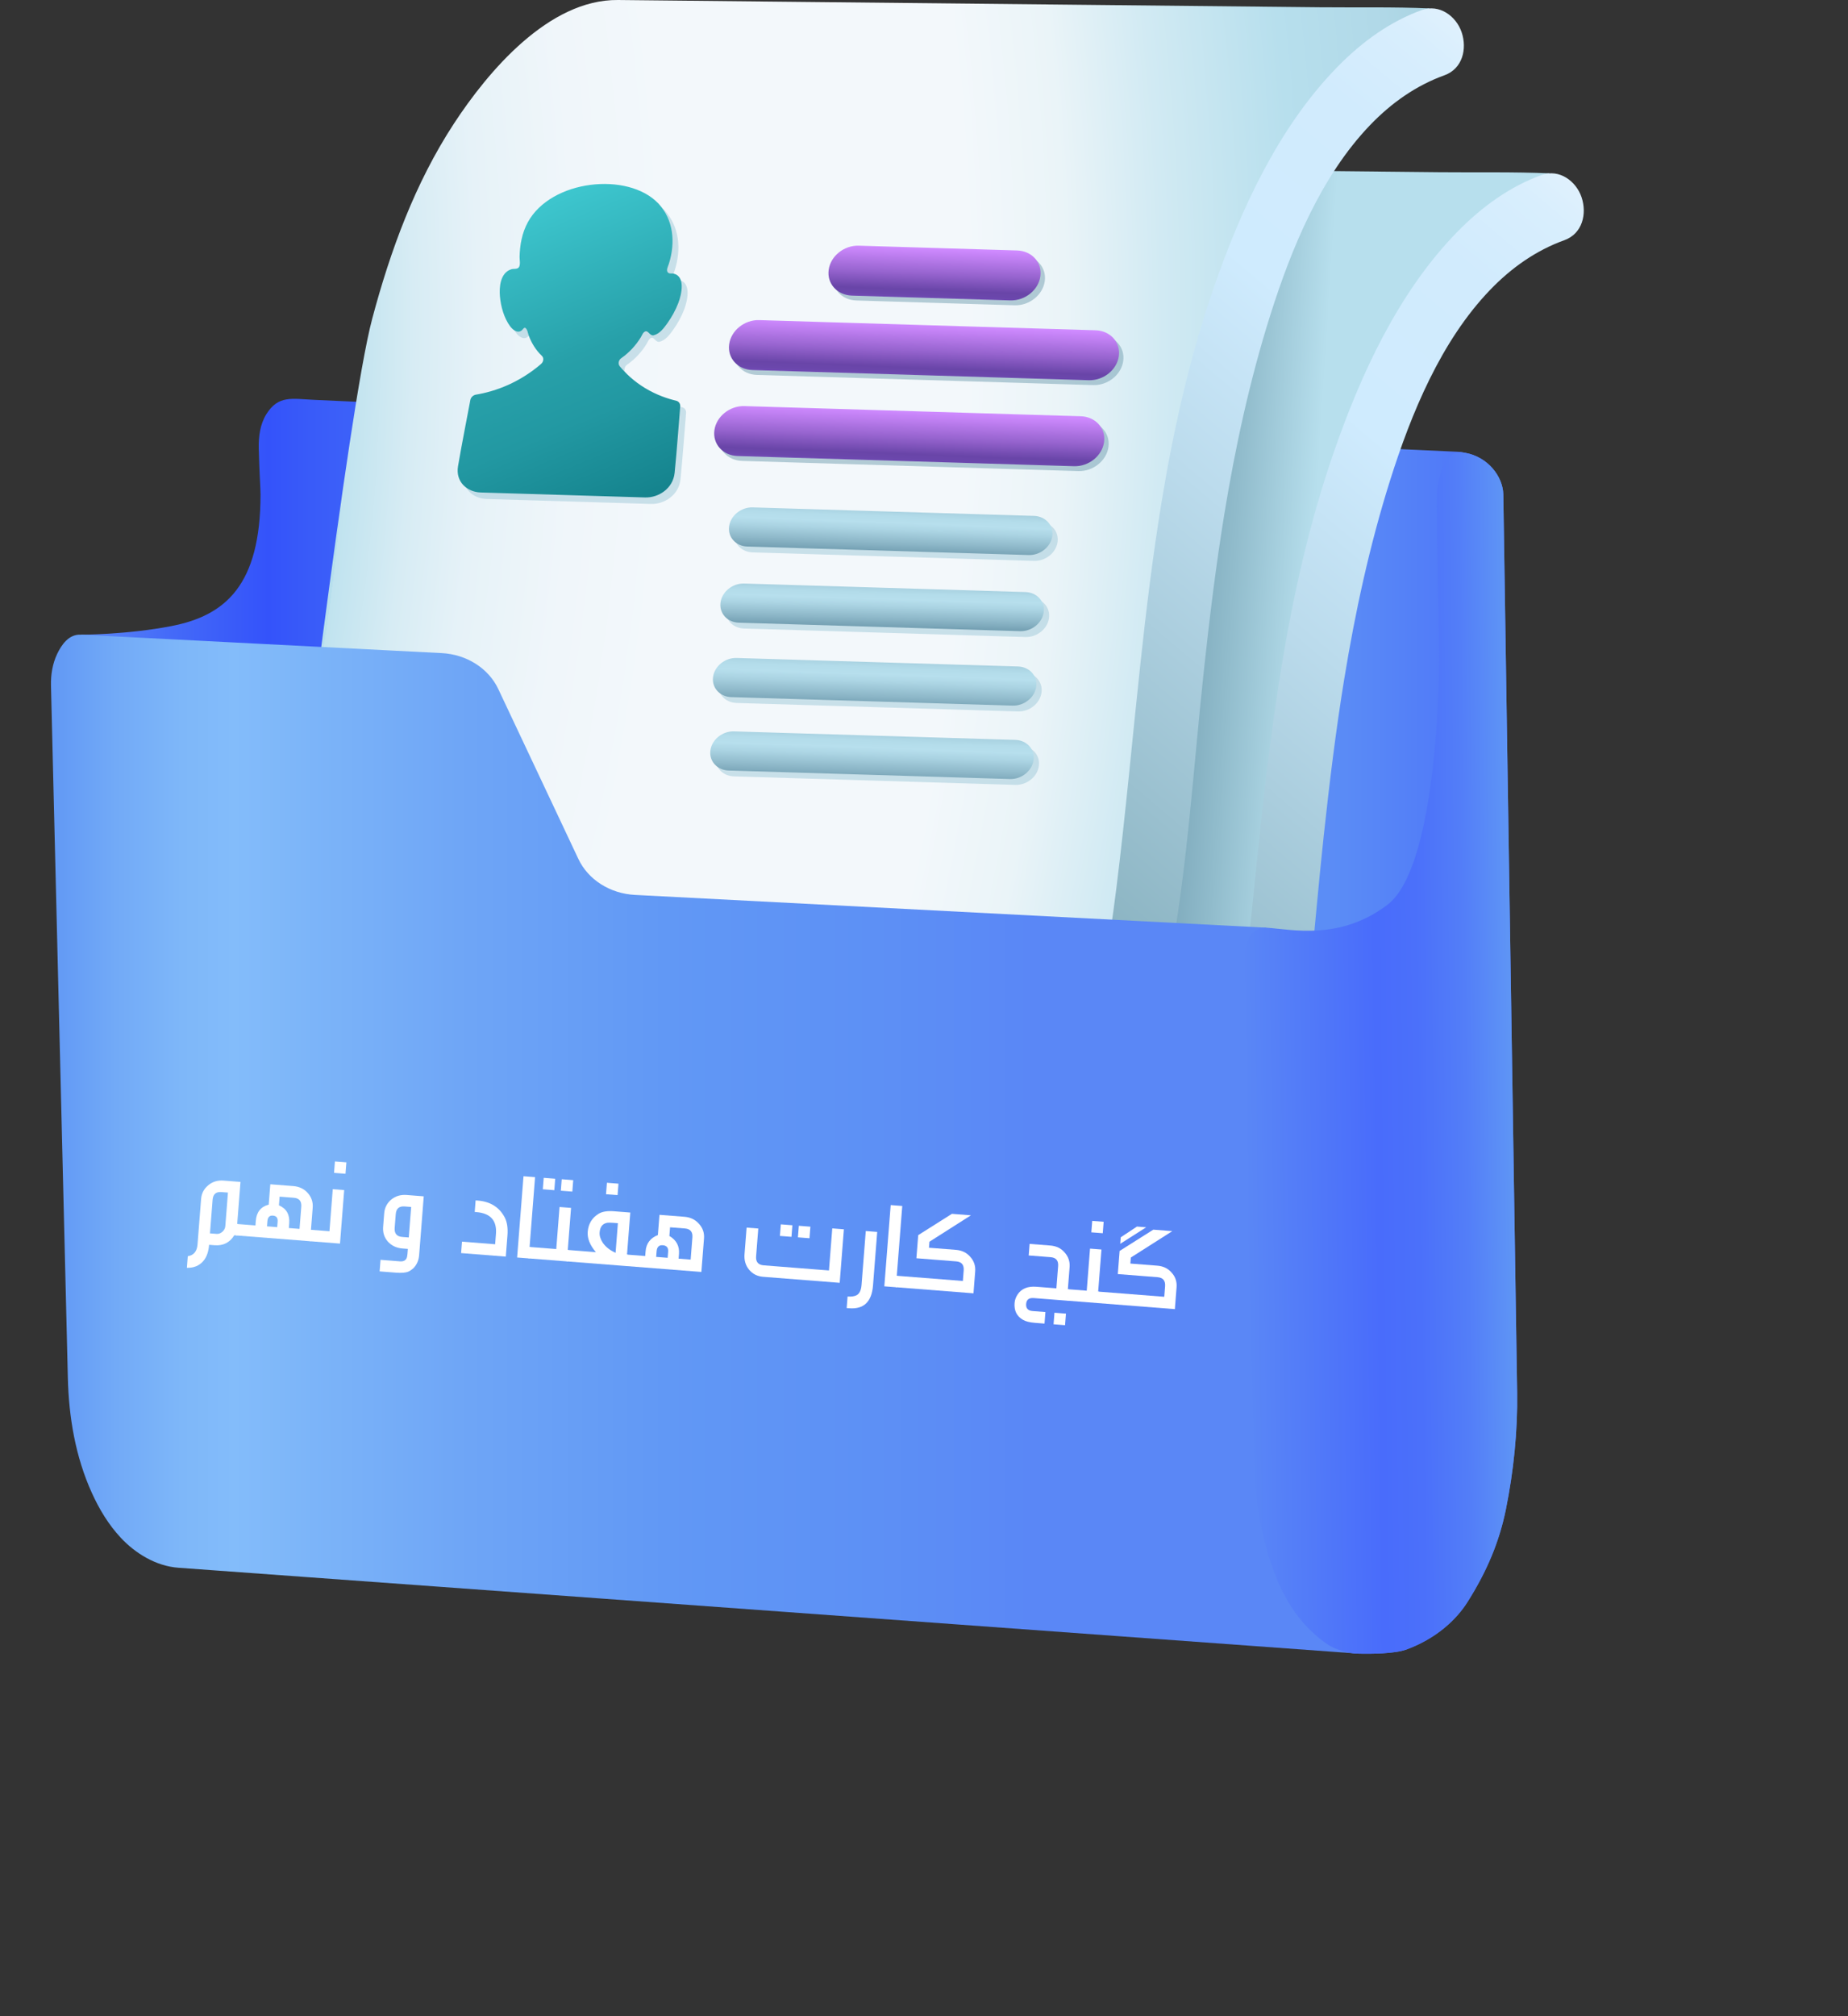 <?xml version="1.0" encoding="UTF-8"?>
<svg xmlns="http://www.w3.org/2000/svg" xmlns:xlink="http://www.w3.org/1999/xlink" viewBox="0 0 1799.82 1962.51">
  <rect x="0" y="0" width="1799.82" height="1962.51" fill="#333333" stroke="none"/>
  <defs>
    <style>
      .cls-1 {
        fill: url(#linear-gradient-17);
      }

      .cls-1, .cls-2, .cls-3, .cls-4, .cls-5, .cls-6, .cls-7, .cls-8, .cls-9, .cls-10, .cls-11, .cls-12, .cls-13, .cls-14, .cls-15, .cls-16, .cls-17, .cls-18, .cls-19, .cls-20, .cls-21, .cls-22, .cls-23, .cls-24, .cls-25, .cls-26, .cls-27, .cls-28, .cls-29, .cls-30, .cls-31, .cls-32, .cls-33, .cls-34, .cls-35, .cls-36, .cls-37 {
        stroke-width: 0px;
      }

      .cls-2 {
        fill: url(#linear-gradient-19);
      }

      .cls-3 {
        fill: url(#linear-gradient);
      }

      .cls-38 {
        mask: url(#mask-10);
      }

      .cls-4 {
        fill: url(#linear-gradient-12);
      }

      .cls-4, .cls-5, .cls-6, .cls-9, .cls-10, .cls-12, .cls-14, .cls-28, .cls-31, .cls-36 {
        mix-blend-mode: multiply;
      }

      .cls-5 {
        fill: url(#radial-gradient-6);
      }

      .cls-6 {
        fill: url(#radial-gradient-2);
      }

      .cls-7 {
        fill: url(#linear-gradient-21);
      }

      .cls-39 {
        mask: url(#mask-17);
      }

      .cls-8 {
        fill: url(#linear-gradient-6);
      }

      .cls-9 {
        fill: url(#linear-gradient-15);
      }

      .cls-40 {
        mask: url(#mask-2);
      }

      .cls-41 {
        isolation: isolate;
      }

      .cls-42 {
        mask: url(#mask-13);
      }

      .cls-10 {
        fill: url(#radial-gradient);
      }

      .cls-11 {
        fill: url(#linear-gradient-11);
      }

      .cls-43 {
        mask: url(#mask-3);
      }

      .cls-12 {
        fill: url(#linear-gradient-5);
      }

      .cls-13 {
        fill: none;
      }

      .cls-44 {
        mask: url(#mask-9);
      }

      .cls-45 {
        mask: url(#mask-12);
      }

      .cls-46 {
        mask: url(#mask-5);
      }

      .cls-14 {
        fill: url(#radial-gradient-8);
      }

      .cls-15 {
        fill: url(#linear-gradient-13);
      }

      .cls-16 {
        fill: url(#linear-gradient-23);
      }

      .cls-17 {
        fill: url(#linear-gradient-16);
      }

      .cls-18 {
        fill: url(#linear-gradient-22);
      }

      .cls-19 {
        fill: #fff;
      }

      .cls-20 {
        fill: url(#linear-gradient-20);
      }

      .cls-21 {
        fill: url(#linear-gradient-14);
      }

      .cls-22 {
        fill: #729eb1;
      }

      .cls-22, .cls-32 {
        opacity: .5;
      }

      .cls-47 {
        mask: url(#mask-8);
      }

      .cls-23 {
        fill: url(#linear-gradient-7);
      }

      .cls-48 {
        mask: url(#mask-4);
      }

      .cls-24 {
        fill: url(#radial-gradient-7);
      }

      .cls-25 {
        fill: url(#linear-gradient-3);
      }

      .cls-49 {
        clip-path: url(#clippath);
      }

      .cls-26 {
        fill: url(#radial-gradient-5);
      }

      .cls-50 {
        mask: url(#mask-15);
      }

      .cls-27 {
        fill: url(#linear-gradient-9);
      }

      .cls-51 {
        mask: url(#mask-6);
      }

      .cls-52 {
        mask: url(#mask-16);
      }

      .cls-28 {
        fill: url(#radial-gradient-4);
      }

      .cls-29 {
        fill: url(#linear-gradient-24);
      }

      .cls-30 {
        fill: url(#linear-gradient-18);
      }

      .cls-53 {
        mask: url(#mask-1);
      }

      .cls-54 {
        mask: url(#mask);
      }

      .cls-31 {
        fill: url(#linear-gradient-2);
      }

      .cls-32 {
        fill: #9ec9d8;
      }

      .cls-55 {
        mask: url(#mask-7);
      }

      .cls-33 {
        fill: url(#linear-gradient-10);
      }

      .cls-34 {
        fill: url(#radial-gradient-9);
      }

      .cls-35 {
        fill: url(#radial-gradient-3);
      }

      .cls-36 {
        fill: url(#linear-gradient-8);
      }

      .cls-37 {
        fill: url(#linear-gradient-4);
      }

      .cls-56 {
        mask: url(#mask-14);
      }

      .cls-57 {
        mask: url(#mask-11);
      }
    </style>
    <filter id="luminosity-noclip" x="0" y="-9006.49" width="1799.82" height="32766" color-interpolation-filters="sRGB" filterUnits="userSpaceOnUse">
      <feFlood flood-color="#fff" result="bg"/>
      <feBlend in="SourceGraphic" in2="bg"/>
    </filter>
    <mask id="mask-1" x="0" y="-9006.49" width="1799.82" height="32766" maskUnits="userSpaceOnUse"/>
    <radialGradient id="radial-gradient" cx="-2773.98" cy="-953.27" fx="-2773.98" fy="-953.27" r="214.54" gradientTransform="translate(4455.31 12804.26) rotate(90) scale(4.2 -3.73)" gradientUnits="userSpaceOnUse">
      <stop offset=".36" stop-color="gray"/>
      <stop offset=".47" stop-color="#646464"/>
      <stop offset=".72" stop-color="#2e2e2e"/>
      <stop offset=".9" stop-color="#0c0c0c"/>
      <stop offset="1" stop-color="#000"/>
    </radialGradient>
    <mask id="mask" x="0" y="360.82" width="1799.82" height="1601.69" maskUnits="userSpaceOnUse">
      <g class="cls-53">
        <ellipse class="cls-10" cx="899.91" cy="1161.66" rx="800.14" ry="900.45" transform="translate(-328.6 1967.93) rotate(-85.51)"/>
      </g>
    </mask>
    <radialGradient id="radial-gradient-2" cx="-2773.98" cy="-953.27" fx="-2773.98" fy="-953.27" r="214.54" gradientTransform="translate(4455.31 12804.26) rotate(90) scale(4.2 -3.73)" gradientUnits="userSpaceOnUse">
      <stop offset=".36" stop-color="#729eb1"/>
      <stop offset=".46" stop-color="#7ca4b4"/>
      <stop offset=".81" stop-color="#9eb8be"/>
      <stop offset="1" stop-color="#abc0c3"/>
    </radialGradient>
    <linearGradient id="linear-gradient" x1="79.19" y1="999.07" x2="1477.64" y2="999.07" gradientUnits="userSpaceOnUse">
      <stop offset="0" stop-color="#5a87f6"/>
      <stop offset=".06" stop-color="#456bf8"/>
      <stop offset=".13" stop-color="#3453fa"/>
      <stop offset=".16" stop-color="#395bf9"/>
      <stop offset=".29" stop-color="#4a75f7"/>
      <stop offset=".42" stop-color="#5788f6"/>
      <stop offset=".56" stop-color="#5e94f5"/>
      <stop offset=".7" stop-color="#6198f5"/>
      <stop offset=".81" stop-color="#5f95f5"/>
      <stop offset=".88" stop-color="#5a8bf6"/>
      <stop offset=".95" stop-color="#517bf8"/>
      <stop offset="1" stop-color="#496cfb"/>
    </linearGradient>
    <filter id="luminosity-noclip-2" x="79.2" y="-9006.49" width="1398.45" height="32766" color-interpolation-filters="sRGB" filterUnits="userSpaceOnUse">
      <feFlood flood-color="#fff" result="bg"/>
      <feBlend in="SourceGraphic" in2="bg"/>
    </filter>
    <mask id="mask-3" x="79.2" y="-9006.49" width="1398.45" height="32766" maskUnits="userSpaceOnUse"/>
    <linearGradient id="linear-gradient-2" x1="804.07" y1="406.1" x2="788.79" y2="757.37" gradientUnits="userSpaceOnUse">
      <stop offset=".02" stop-color="#fff"/>
      <stop offset=".02" stop-color="#f6f6f6"/>
      <stop offset=".05" stop-color="#b6b6b6"/>
      <stop offset=".08" stop-color="#7e7e7e"/>
      <stop offset=".11" stop-color="#515151"/>
      <stop offset=".13" stop-color="#2d2d2d"/>
      <stop offset=".16" stop-color="#141414"/>
      <stop offset=".18" stop-color="#050505"/>
      <stop offset=".2" stop-color="#000"/>
    </linearGradient>
    <mask id="mask-2" x="79.2" y="388.26" width="1398.45" height="1221.62" maskUnits="userSpaceOnUse">
      <g class="cls-43">
        <path class="cls-31" d="m1477.6,1355.64c.57,37.56-3.47,76.58-10.93,113.51-6.43,31.78-18.55,60.55-37.48,90.44-11.01,17.41-30.64,35.58-59.41,46.15-11.23,4.15-35.01,4.37-46.59,4.04-1.44-.05-9.79-1.14-23.97-3.15-164.25-23.1-1109.41-165.93-1109.41-165.93l-110.61-822.84s45.07-.03,88.1-8.49c52.12-10.22,86.42-39.62,86.42-128.07,0-6.83-1.11-20.12-1.68-44.74-.24-11.36,1.08-23.27,7.35-33.35,11.66-18.77,25.11-14.94,46.56-13.97,26.6,1.19,1106.32,50.19,1113.53,50.52.79.03,1.65.11,2.63.24,1.33.16,2.93.43,4.96.81,21.88,3.96,36.53,22.72,37.04,40.32l13.48,874.49Z"/>
      </g>
    </mask>
    <linearGradient id="linear-gradient-3" x1="804.07" y1="406.1" x2="788.79" y2="757.37" gradientUnits="userSpaceOnUse">
      <stop offset=".02" stop-color="#83bcfa"/>
      <stop offset=".2" stop-color="#83bcfa"/>
    </linearGradient>
    <linearGradient id="linear-gradient-4" x1="791.36" y1="696.02" x2="1267.27" y2="726.39" gradientUnits="userSpaceOnUse">
      <stop offset=".69" stop-color="#729eb1"/>
      <stop offset=".84" stop-color="#91bccc"/>
      <stop offset="1" stop-color="#b7dfed"/>
    </linearGradient>
    <filter id="luminosity-noclip-3" x="253.86" y="-9006.49" width="1255.28" height="32766" color-interpolation-filters="sRGB" filterUnits="userSpaceOnUse">
      <feFlood flood-color="#fff" result="bg"/>
      <feBlend in="SourceGraphic" in2="bg"/>
    </filter>
    <mask id="mask-5" x="253.86" y="-9006.49" width="1255.28" height="32766" maskUnits="userSpaceOnUse"/>
    <linearGradient id="linear-gradient-5" x1="906" y1="199.57" x2="906" y2="1346.63" gradientTransform="translate(33.25 -137.73) rotate(4.12)" gradientUnits="userSpaceOnUse">
      <stop offset=".03" stop-color="gray"/>
      <stop offset=".15" stop-color="#4e4e4e"/>
      <stop offset=".3" stop-color="#161616"/>
      <stop offset=".37" stop-color="#000"/>
      <stop offset=".4" stop-color="#0b0b0b"/>
      <stop offset=".44" stop-color="#292929"/>
      <stop offset=".5" stop-color="#595959"/>
      <stop offset=".57" stop-color="#9c9c9c"/>
      <stop offset=".66" stop-color="#f1f1f1"/>
      <stop offset=".67" stop-color="#fff"/>
    </linearGradient>
    <mask id="mask-4" x="253.86" y="160.55" width="1255.28" height="1124.75" maskUnits="userSpaceOnUse">
      <g class="cls-46">
        <path class="cls-12" d="m1309.21,430.49c29.98-83.04,75.36-174.79,150.64-226.87,15.21-10.52,36.08-23.71,49.28-34.87-33.71-1.55-73.33-.76-107.09-1.11-81.45-.84-421.84-4.37-510.59-5.29-57.62-.6-115.23-1.19-172.85-1.79-67.27-.69-126.33,69.26-159.82,120.44-37.77,57.73-61.84,123.55-79.52,189.9-23.97,89.93-75.43,531.47-82.95,572.15-13.3,72.01-50.24,186.11-142.46,180.25,36.99,2.66,732.61,57.85,786.8,61.7,63.22,4.5,104.05-42.85,129.04-95.25,30.62-64.22,58.04-349.49,66.85-423.32,8.83-73.98,59.13-298.49,72.66-335.95Z"/>
      </g>
    </mask>
    <linearGradient id="linear-gradient-6" x1="906" y1="199.57" x2="906" y2="1346.63" gradientTransform="translate(33.25 -137.73) rotate(4.12)" gradientUnits="userSpaceOnUse">
      <stop offset=".03" stop-color="#cfebfe"/>
      <stop offset=".2" stop-color="#b4d8e9"/>
      <stop offset=".37" stop-color="#9ec9d8"/>
      <stop offset=".54" stop-color="#94becc"/>
      <stop offset=".67" stop-color="#8ab3c1"/>
    </linearGradient>
    <linearGradient id="linear-gradient-7" x1="1717.96" y1="258.23" x2="956.67" y2="1306.52" gradientTransform="translate(33.25 -137.73) rotate(4.12)" gradientUnits="userSpaceOnUse">
      <stop offset="0" stop-color="#f3f8fb"/>
      <stop offset=".03" stop-color="#e6f3fc"/>
      <stop offset=".09" stop-color="#d8eefd"/>
      <stop offset=".16" stop-color="#d1ebfd"/>
      <stop offset=".3" stop-color="#cfebfe"/>
      <stop offset=".45" stop-color="#bbdbec"/>
      <stop offset=".76" stop-color="#8ab3c1"/>
    </linearGradient>
    <radialGradient id="radial-gradient-3" cx="-1655.13" cy="577.95" fx="-1655.13" fy="577.95" r="3172.4" gradientTransform="translate(33.25 -137.73) rotate(4.12)" gradientUnits="userSpaceOnUse">
      <stop offset=".63" stop-color="#b7dfed"/>
      <stop offset=".63" stop-color="#c0e3ef"/>
      <stop offset=".65" stop-color="#d7ecf4"/>
      <stop offset=".67" stop-color="#e6f2f8"/>
      <stop offset=".7" stop-color="#f0f6fa"/>
      <stop offset=".73" stop-color="#f3f8fb"/>
      <stop offset=".82" stop-color="#f3f8fb"/>
      <stop offset=".82" stop-color="#f3f8fb"/>
      <stop offset=".85" stop-color="#eaf4f8"/>
      <stop offset=".88" stop-color="#d1eaf3"/>
      <stop offset=".92" stop-color="#b7dfed"/>
      <stop offset=".95" stop-color="#b1d9e8"/>
      <stop offset=".99" stop-color="#a0cbd9"/>
      <stop offset="1" stop-color="#9ec9d8"/>
    </radialGradient>
    <filter id="luminosity-noclip-4" x="137.09" y="-9006.49" width="1255.28" height="32766" color-interpolation-filters="sRGB" filterUnits="userSpaceOnUse">
      <feFlood flood-color="#fff" result="bg"/>
      <feBlend in="SourceGraphic" in2="bg"/>
    </filter>
    <mask id="mask-7" x="137.09" y="-9006.49" width="1255.28" height="32766" maskUnits="userSpaceOnUse"/>
    <linearGradient id="linear-gradient-8" x1="777.99" y1="47.83" x2="777.99" y2="1194.89" gradientTransform="translate(33.25 -137.73) rotate(4.12)" gradientUnits="userSpaceOnUse">
      <stop offset="0" stop-color="#fff"/>
      <stop offset=".21" stop-color="#000"/>
      <stop offset=".82" stop-color="gray"/>
      <stop offset=".85" stop-color="#8e8e8e"/>
      <stop offset=".9" stop-color="#b3b3b3"/>
      <stop offset=".97" stop-color="#eee"/>
      <stop offset=".99" stop-color="#fff"/>
    </linearGradient>
    <mask id="mask-6" x="137.09" y="0" width="1255.28" height="1124.75" maskUnits="userSpaceOnUse">
      <g class="cls-55">
        <path class="cls-36" d="m1192.44,269.93c29.98-83.04,75.36-174.79,150.64-226.87,15.21-10.52,36.08-23.71,49.28-34.87-33.71-1.55-73.33-.76-107.09-1.11-81.44-.84-421.84-4.37-510.59-5.29-57.62-.6-115.23-1.19-172.85-1.79-67.27-.69-126.33,69.26-159.82,120.44-37.77,57.73-61.84,123.55-79.52,189.9-23.97,89.93-75.43,531.47-82.95,572.15-13.3,72.01-50.24,186.11-142.46,180.25,36.99,2.66,732.61,57.85,786.8,61.7,63.22,4.5,104.05-42.85,129.04-95.25,30.62-64.22,58.04-349.49,66.85-423.32,8.83-73.98,59.13-298.49,72.66-335.95Z"/>
      </g>
    </mask>
    <linearGradient id="linear-gradient-9" x1="777.99" y1="47.83" x2="777.99" y2="1194.89" gradientTransform="translate(33.25 -137.73) rotate(4.12)" gradientUnits="userSpaceOnUse">
      <stop offset="0" stop-color="#b7dfed"/>
      <stop offset=".21" stop-color="#f3f8fb"/>
      <stop offset=".82" stop-color="#9ec9d8"/>
      <stop offset=".93" stop-color="#91bbc9"/>
      <stop offset=".99" stop-color="#8ab3c1"/>
    </linearGradient>
    <linearGradient id="linear-gradient-10" x1="1589.94" y1="106.51" x2="828.86" y2="1154.5" xlink:href="#linear-gradient-7"/>
    <linearGradient id="linear-gradient-11" x1="49.63" y1="1113.79" x2="1323.21" y2="1113.79" gradientUnits="userSpaceOnUse">
      <stop offset="0" stop-color="#6198f5"/>
      <stop offset=".05" stop-color="#72aaf7"/>
      <stop offset=".1" stop-color="#7eb7f9"/>
      <stop offset=".14" stop-color="#83bcfa"/>
      <stop offset=".32" stop-color="#6ea5f6"/>
      <stop offset=".47" stop-color="#6198f5"/>
      <stop offset=".63" stop-color="#5d90f5"/>
      <stop offset=".75" stop-color="#5a87f6"/>
    </linearGradient>
    <filter id="luminosity-noclip-5" x="49.63" y="-9006.49" width="1271.74" height="32766" color-interpolation-filters="sRGB" filterUnits="userSpaceOnUse">
      <feFlood flood-color="#fff" result="bg"/>
      <feBlend in="SourceGraphic" in2="bg"/>
    </filter>
    <mask id="mask-9" x="49.63" y="-9006.49" width="1271.74" height="32766" maskUnits="userSpaceOnUse"/>
    <linearGradient id="linear-gradient-12" x1="727.7" y1="557.48" x2="650.51" y2="1615.42" gradientUnits="userSpaceOnUse">
      <stop offset=".11" stop-color="#fff"/>
      <stop offset=".14" stop-color="#fff"/>
      <stop offset=".32" stop-color="#fff"/>
      <stop offset=".34" stop-color="#f6f6f6"/>
      <stop offset=".58" stop-color="#737373"/>
      <stop offset=".74" stop-color="#202020"/>
      <stop offset=".82" stop-color="#000"/>
      <stop offset=".84" stop-color="#040404"/>
      <stop offset=".85" stop-color="#101010"/>
      <stop offset=".87" stop-color="#252525"/>
      <stop offset=".89" stop-color="#424242"/>
      <stop offset=".91" stop-color="#676767"/>
      <stop offset=".92" stop-color="gray"/>
      <stop offset=".94" stop-color="#a5a5a5"/>
      <stop offset=".97" stop-color="#d5d5d5"/>
      <stop offset=".99" stop-color="#f3f3f3"/>
      <stop offset="1" stop-color="#fff"/>
    </linearGradient>
    <mask id="mask-8" x="49.63" y="617.81" width="1271.74" height="991.82" maskUnits="userSpaceOnUse">
      <g class="cls-44">
        <path class="cls-4" d="m1321.36,1609.63s-15.92-1.17-23.86-1.71c-27.63-2.03-55.24-4.04-82.87-6.05-42.28-3.06-84.55-6.16-126.83-9.22-52.15-3.8-104.29-7.59-156.44-11.39-57.22-4.15-114.46-8.32-171.71-12.47-57.54-4.17-115.08-8.38-172.63-12.56-53.1-3.88-106.16-7.73-159.26-11.58-43.82-3.2-87.67-6.37-131.49-9.57-29.83-2.17-59.63-4.34-89.46-6.51-11.01-.79-22.02-1.6-33.03-2.41-22.13-1.57-42.17-14.24-56.02-29.04-12.15-12.94-21.21-28.12-28.31-43.77-16.05-35.39-22.45-73.87-23.4-111.91l-16.41-673.75v-.16c-.3-10.55,1.41-21.34,6.07-31.1,4.01-8.38,11.12-19.14,22.83-18.6.16,0,278.92,14.24,339.91,17.36,7.48.38,11.69.6,11.69.6,24.24,1.25,45.58,14.78,55.1,34.93l78.07,165.52c9.49,20.15,30.86,33.71,55.07,34.93l1.55.08,617.67,31.56,83.74,706.83Z"/>
      </g>
    </mask>
    <linearGradient id="linear-gradient-13" x1="727.7" y1="557.48" x2="650.51" y2="1615.42" gradientUnits="userSpaceOnUse">
      <stop offset=".11" stop-color="#83bcfa"/>
      <stop offset=".13" stop-color="#74acf7"/>
      <stop offset=".16" stop-color="#69a0f6"/>
      <stop offset=".2" stop-color="#6299f5"/>
      <stop offset=".32" stop-color="#6198f5"/>
      <stop offset=".42" stop-color="#5c8ff6"/>
      <stop offset=".82" stop-color="#4c6ffa"/>
      <stop offset=".92" stop-color="#496cfb"/>
      <stop offset="1" stop-color="#496cfb"/>
    </linearGradient>
    <linearGradient id="linear-gradient-14" x1="1161.41" y1="1027.76" x2="1493.63" y2="1023.43" gradientUnits="userSpaceOnUse">
      <stop offset=".15" stop-color="#5a87f6"/>
      <stop offset=".54" stop-color="#496cfb"/>
      <stop offset=".66" stop-color="#4b70fa"/>
      <stop offset=".8" stop-color="#537ef8"/>
      <stop offset=".94" stop-color="#5f96f5"/>
      <stop offset=".95" stop-color="#6198f5"/>
    </linearGradient>
    <filter id="luminosity-noclip-6" x="1209.78" y="-9006.49" width="267.87" height="32766" color-interpolation-filters="sRGB" filterUnits="userSpaceOnUse">
      <feFlood flood-color="#fff" result="bg"/>
      <feBlend in="SourceGraphic" in2="bg"/>
    </filter>
    <mask id="mask-11" x="1209.78" y="-9006.49" width="267.87" height="32766" maskUnits="userSpaceOnUse"/>
    <radialGradient id="radial-gradient-4" cx="1269.52" cy="450.19" fx="1269.52" fy="450.19" r="1160.22" gradientUnits="userSpaceOnUse">
      <stop offset=".02" stop-color="#fff"/>
      <stop offset=".4" stop-color="#fff"/>
      <stop offset=".42" stop-color="#e5e5e5"/>
      <stop offset=".48" stop-color="#959595"/>
      <stop offset=".54" stop-color="#555"/>
      <stop offset=".59" stop-color="#272727"/>
      <stop offset=".63" stop-color="#0a0a0a"/>
      <stop offset=".65" stop-color="#000"/>
      <stop offset=".87" stop-color="#000"/>
      <stop offset=".89" stop-color="#030303"/>
      <stop offset=".91" stop-color="#0d0d0d"/>
      <stop offset=".93" stop-color="#1d1d1d"/>
      <stop offset=".94" stop-color="#353535"/>
      <stop offset=".95" stop-color="#545454"/>
      <stop offset=".97" stop-color="#797979"/>
      <stop offset=".98" stop-color="#a6a6a6"/>
      <stop offset=".99" stop-color="#d8d8d8"/>
      <stop offset="1" stop-color="#fff"/>
    </radialGradient>
    <mask id="mask-10" x="1209.78" y="440.01" width="267.87" height="1169.87" maskUnits="userSpaceOnUse">
      <g class="cls-57">
        <path class="cls-28" d="m1477.6,1355.64c.57,37.56-3.47,76.58-10.93,113.51-6.43,31.78-18.55,60.55-37.48,90.44-11.01,17.41-30.64,35.58-59.41,46.15-11.23,4.15-35.01,4.37-46.59,4.04-1.44-.05-8.29.45-21.7-4.6-7.19-2.7-14.99-8.58-23.37-16.34-24.76-22.97-37.37-54.13-45.53-84.74-7.21-26.98-11.06-55.78-11.06-83.55l-11.71-466.38c-.24-14.35-.03-52.8,24.19-51.06,24.87,1.79,71.29,12.5,117.25-22.32,46.91-35.58,50.82-211.49,50.33-245.6l-2.28-143.96c-.22-14.51,2.58-50.33,22.81-51.22,1.33.16,2.93.43,4.96.81,21.88,3.96,36.53,22.72,37.04,40.32l13.48,874.49Z"/>
      </g>
    </mask>
    <radialGradient id="radial-gradient-5" cx="1269.52" cy="450.19" fx="1269.52" fy="450.19" r="1160.22" gradientUnits="userSpaceOnUse">
      <stop offset=".02" stop-color="#6198f5"/>
      <stop offset=".4" stop-color="#6198f5"/>
      <stop offset=".65" stop-color="#6198f5"/>
      <stop offset=".87" stop-color="#4c6ffa"/>
      <stop offset=".99" stop-color="#4c6ffa"/>
      <stop offset="1" stop-color="#4c6ffa"/>
    </radialGradient>
    <clipPath id="clippath">
      <path class="cls-13" d="m1233.27,903.07l-614.85-31.9c-24.23-1.24-45.58-14.78-55.09-34.94l-78.06-165.52c-9.51-20.16-30.86-33.7-55.09-34.94,0,0-351.43-17.95-351.6-17.96-11.71-.54-18.84,10.23-22.85,18.62-4.65,9.74-6.35,20.53-6.07,31.09,0,.05,0,.11,0,.16l16.42,673.74c.94,38.07,7.33,76.54,23.4,111.93,7.1,15.64,16.16,30.82,28.29,43.77,13.86,14.79,33.91,27.46,56.03,29.05,11.01.8,22.03,1.6,33.04,2.4,29.81,2.17,59.63,4.34,89.44,6.51,43.84,3.19,87.67,6.38,131.51,9.57,53.08,3.86,106.16,7.72,159.24,11.58,57.55,4.19,115.09,8.37,172.64,12.56,57.23,4.16,114.47,8.33,171.7,12.49,52.14,3.79,104.29,7.59,156.43,11.38,42.27,3.07,84.55,6.15,126.82,9.22,27.63,2.01,55.25,4.02,82.88,6.03,8.57.62,25.71,1.87,25.71,1.87l-89.94-706.71Z"/>
    </clipPath>
    <filter id="luminosity-noclip-7" x="-194.69" y="-9006.49" width="568.45" height="32766" color-interpolation-filters="sRGB" filterUnits="userSpaceOnUse">
      <feFlood flood-color="#fff" result="bg"/>
      <feBlend in="SourceGraphic" in2="bg"/>
    </filter>
    <mask id="mask-13" x="-194.69" y="-9006.49" width="568.45" height="32766" maskUnits="userSpaceOnUse"/>
    <radialGradient id="radial-gradient-6" cx="-976.02" cy="1872.96" fx="-976.02" fy="1872.96" r="440.71" gradientTransform="translate(2955.73 1337.32) rotate(90) scale(.64 1.53)" gradientUnits="userSpaceOnUse">
      <stop offset="0" stop-color="#666"/>
      <stop offset=".33" stop-color="#404040"/>
      <stop offset=".77" stop-color="#111"/>
      <stop offset="1" stop-color="#000"/>
    </radialGradient>
    <mask id="mask-12" x="-194.69" y="34.61" width="568.45" height="1348.47" maskUnits="userSpaceOnUse">
      <g class="cls-42">
        <ellipse class="cls-5" cx="89.53" cy="708.84" rx="674.42" ry="283.79" transform="translate(-621.37 780.19) rotate(-88.53)"/>
      </g>
    </mask>
    <radialGradient id="radial-gradient-7" cx="-976.02" cy="1872.96" fx="-976.02" fy="1872.96" r="440.71" gradientTransform="translate(2955.73 1337.32) rotate(90) scale(.64 1.53)" gradientUnits="userSpaceOnUse">
      <stop offset="0" stop-color="#fff"/>
      <stop offset="0" stop-color="#fff"/>
      <stop offset=".85" stop-color="#fff"/>
    </radialGradient>
    <filter id="luminosity-noclip-8" x="418.48" y="-9006.49" width="199.93" height="32766" color-interpolation-filters="sRGB" filterUnits="userSpaceOnUse">
      <feFlood flood-color="#fff" result="bg"/>
      <feBlend in="SourceGraphic" in2="bg"/>
    </filter>
    <mask id="mask-15" x="418.48" y="-9006.49" width="199.93" height="32766" maskUnits="userSpaceOnUse"/>
    <linearGradient id="linear-gradient-15" x1="564.88" y1="731.25" x2="473.51" y2="774.38" gradientUnits="userSpaceOnUse">
      <stop offset=".31" stop-color="#fff"/>
      <stop offset=".69" stop-color="#515151"/>
      <stop offset=".87" stop-color="#000"/>
    </linearGradient>
    <mask id="mask-14" x="418.48" y="635.18" width="199.93" height="235.97" maskUnits="userSpaceOnUse">
      <g class="cls-50">
        <path class="cls-9" d="m589.26,870.15c-26.95-1.19-65.27-12.07-77.91-38.78l-92.88-196.19c7.48.38,11.69.6,11.69.6,24.24,1.25,45.58,14.78,55.1,34.93l78.07,165.52c9.49,20.15,30.86,33.71,55.07,34.93,0,0-12.28-.27-29.15-1Z"/>
      </g>
    </mask>
    <linearGradient id="linear-gradient-16" x1="564.88" y1="731.25" x2="473.51" y2="774.38" gradientUnits="userSpaceOnUse">
      <stop offset=".31" stop-color="#496cfb"/>
      <stop offset=".87" stop-color="#496cfb"/>
    </linearGradient>
    <linearGradient id="linear-gradient-17" x1="527.25" y1="243.28" x2="675.76" y2="537.66" gradientTransform="translate(-17.09 -48) rotate(1.73) scale(1.03 .97) skewX(-5.67)" gradientUnits="userSpaceOnUse">
      <stop offset=".01" stop-color="#3ec7cf"/>
      <stop offset=".51" stop-color="#27a0a9"/>
      <stop offset=".7" stop-color="#2298a2"/>
      <stop offset=".99" stop-color="#15848e"/>
      <stop offset="1" stop-color="#15838e"/>
    </linearGradient>
    <filter id="luminosity-noclip-9" x="445.7" y="-9006.49" width="218.24" height="32766" color-interpolation-filters="sRGB" filterUnits="userSpaceOnUse">
      <feFlood flood-color="#fff" result="bg"/>
      <feBlend in="SourceGraphic" in2="bg"/>
    </filter>
    <mask id="mask-17" x="445.7" y="-9006.49" width="218.24" height="32766" maskUnits="userSpaceOnUse"/>
    <radialGradient id="radial-gradient-8" cx="549.85" cy="229.97" fx="549.85" fy="229.97" r="232.47" gradientUnits="userSpaceOnUse">
      <stop offset="0" stop-color="gray"/>
      <stop offset=".14" stop-color="#787878"/>
      <stop offset=".35" stop-color="#636363"/>
      <stop offset=".61" stop-color="#404040"/>
      <stop offset=".91" stop-color="#101010"/>
      <stop offset="1" stop-color="#000"/>
    </radialGradient>
    <mask id="mask-16" x="445.7" y="179.09" width="218.24" height="305.18" maskUnits="userSpaceOnUse">
      <g class="cls-39">
        <path class="cls-14" d="m641.43,198.34c-.12-.13-.24-.25-.36-.38-29.66-30.99-104.35-23.07-126.96,18.31-5.84,10.69-7.79,22.35-8.08,33.77-.07,2.65,1.15,8.01-.85,10.34-1.62,1.86-4.99,1.08-6.99,1.68-11.15,3.33-12.09,17.71-11.29,26.57.96,10.22,4.03,20.78,9.64,28.62,2.13,2.98,7.13,7.98,11.67,4.32.8-.64,2.23-3.26,3.53-2.3,2.01,1.49,2.36,5.13,3.24,7.47,2.83,7.46,7.01,14.29,12.73,19.63,2.14,1.98,1.79,5.71-.75,7.92-7.07,6.1-17.1,13.41-30.08,19.51-12.99,6.05-24.65,8.94-33.4,10.39-2.64.44-4.92,2.63-5.4,5.21-3.13,17.03-7.91,40.45-12,64.45-2.6,15.34,9.02,25.16,22.08,25.56,53.47,1.62,106.67,3.23,160.11,4.85,13.06.4,27.23-8.65,28.78-24.02,2.4-24.05,3.96-47.57,5.44-64.65.22-2.59-1.45-4.9-3.95-5.5-8.28-1.96-19.07-5.54-30.33-12.32-11.23-6.83-19.21-14.69-24.58-21.17-1.93-2.34-1.27-6.06,1.39-7.9,7.74-5.36,14.46-12.7,19.15-20.47,1.08-1.79,2.18-5.15,4.62-5.71,2.72-.62,4.26,4.68,7.81,3.86,5.94-1.38,10.13-7.21,13.34-11.7,4.44-6.22,8.06-12.83,10.7-19.76,3.32-8.73,7.03-25.82-4.58-28.58-1.79-.43-4.13.43-5.57-1.09-2.04-2.17.21-6.09.99-8.57,6.54-20.86,4.4-42.59-10.03-58.34Z"/>
      </g>
    </mask>
    <radialGradient id="radial-gradient-9" cx="549.85" cy="229.97" fx="549.85" fy="229.97" r="232.47" gradientUnits="userSpaceOnUse">
      <stop offset="0" stop-color="#64d0d6"/>
      <stop offset="1" stop-color="#64d0d6"/>
    </radialGradient>
    <linearGradient id="linear-gradient-18" x1="962.35" y1="250.67" x2="962.35" y2="340.87" gradientTransform="translate(-40.74 -54.79) rotate(2.23) scale(1.07 .94) skewX(-10.96)" gradientUnits="userSpaceOnUse">
      <stop offset="0" stop-color="#9a6cf0"/>
      <stop offset=".05" stop-color="#ae77f5"/>
      <stop offset=".12" stop-color="#c081fa"/>
      <stop offset=".2" stop-color="#cb87fd"/>
      <stop offset=".28" stop-color="#cf8aff"/>
      <stop offset=".37" stop-color="#bf7ff1"/>
      <stop offset=".57" stop-color="#9764cf"/>
      <stop offset=".76" stop-color="#6945a8"/>
      <stop offset=".82" stop-color="#6b47ac"/>
      <stop offset=".87" stop-color="#744db8"/>
      <stop offset=".93" stop-color="#8259cd"/>
      <stop offset=".99" stop-color="#9568e9"/>
      <stop offset="1" stop-color="#9a6cf0"/>
    </linearGradient>
    <linearGradient id="linear-gradient-19" x1="971.02" y1="329.47" x2="971.02" y2="422.35" xlink:href="#linear-gradient-18"/>
    <linearGradient id="linear-gradient-20" x1="977.95" y1="419.14" x2="977.95" y2="512.02" xlink:href="#linear-gradient-18"/>
    <linearGradient id="linear-gradient-21" x1="868.35" y1="494.65" x2="866.65" y2="537.78" gradientUnits="userSpaceOnUse">
      <stop offset="0" stop-color="#9ec9d8"/>
      <stop offset=".08" stop-color="#aad3e2"/>
      <stop offset=".19" stop-color="#b3dcea"/>
      <stop offset=".33" stop-color="#b7dfed"/>
      <stop offset=".49" stop-color="#abd4e3"/>
      <stop offset=".78" stop-color="#8db7c8"/>
      <stop offset="1" stop-color="#729eb1"/>
    </linearGradient>
    <linearGradient id="linear-gradient-22" x1="859.74" y1="569.32" x2="858.56" y2="610.87" xlink:href="#linear-gradient-21"/>
    <linearGradient id="linear-gradient-23" x1="852.66" y1="641.05" x2="850.96" y2="687.59" xlink:href="#linear-gradient-21"/>
    <linearGradient id="linear-gradient-24" x1="850.08" y1="712.53" x2="848.38" y2="759.07" xlink:href="#linear-gradient-21"/>
  </defs>
  <g class="cls-41">
    <g id="Layer_2" data-name="Layer 2">
      <g id="Layer_1-2" data-name="Layer 1">
        <g>
          <g class="cls-54">
            <ellipse class="cls-6" cx="899.91" cy="1161.66" rx="800.14" ry="900.45" transform="translate(-328.6 1967.93) rotate(-85.51)"/>
          </g>
          <g>
            <path class="cls-3" d="m1464.12,481.14c-.53-17.6-15.17-36.36-37.05-40.32-3.53-.64-5.72-.97-7.58-1.05-7.23-.33-1086.94-49.33-1113.54-50.53-21.43-.97-34.9-4.8-46.55,13.97-6.26,10.08-7.6,22-7.37,33.36.57,24.61,1.7,37.92,1.7,44.74,0,88.45-34.3,117.86-86.43,128.08-43.05,8.45-88.12,8.47-88.12,8.47l110.62,822.84s1115.39,168.57,1133.39,169.08c11.57.33,35.34.12,46.59-4.03,28.76-10.59,48.38-28.75,59.41-46.16,18.92-29.89,31.03-58.65,37.46-90.43,7.47-36.94,11.51-75.96,10.93-113.53,0,0-13.47-874.48-13.47-874.49Z"/>
            <g class="cls-40">
              <path class="cls-25" d="m1477.6,1355.64c.57,37.56-3.47,76.58-10.93,113.51-6.43,31.78-18.55,60.55-37.48,90.44-11.01,17.41-30.64,35.58-59.41,46.15-11.23,4.15-35.01,4.37-46.59,4.04-1.44-.05-9.79-1.14-23.97-3.15-164.25-23.1-1109.41-165.93-1109.41-165.93l-110.61-822.84s45.07-.03,88.1-8.49c52.12-10.22,86.42-39.62,86.42-128.07,0-6.83-1.11-20.12-1.68-44.74-.24-11.36,1.08-23.27,7.35-33.35,11.66-18.77,25.11-14.94,46.56-13.97,26.6,1.19,1106.32,50.19,1113.53,50.52.79.03,1.65.11,2.63.24,1.33.16,2.93.43,4.96.81,21.88,3.96,36.53,22.72,37.04,40.32l13.48,874.49Z"/>
            </g>
            <path class="cls-37" d="m1309.21,430.49c29.98-83.04,75.36-174.79,150.64-226.87,15.21-10.52,36.08-23.71,49.28-34.87-33.71-1.55-73.33-.76-107.09-1.11-81.45-.84-421.84-4.37-510.59-5.29-57.62-.6-115.23-1.19-172.85-1.79-67.27-.69-126.33,69.26-159.82,120.44-37.77,57.73-61.84,123.55-79.52,189.9-23.97,89.93-75.43,531.47-82.95,572.15-13.3,72.01-50.24,186.11-142.46,180.25,36.99,2.66,732.61,57.85,786.8,61.7,63.22,4.5,104.05-42.85,129.04-95.25,30.62-64.22,58.04-349.49,66.85-423.32,8.83-73.98,59.13-298.49,72.66-335.95Z"/>
            <g class="cls-48">
              <path class="cls-8" d="m1309.21,430.49c29.98-83.04,75.36-174.79,150.64-226.87,15.21-10.52,36.08-23.71,49.28-34.87-33.71-1.55-73.33-.76-107.09-1.11-81.45-.84-421.84-4.37-510.59-5.29-57.62-.6-115.23-1.19-172.85-1.79-67.27-.69-126.33,69.26-159.82,120.44-37.77,57.73-61.84,123.55-79.52,189.9-23.97,89.93-75.43,531.47-82.95,572.15-13.3,72.01-50.24,186.11-142.46,180.25,36.99,2.66,732.61,57.85,786.8,61.7,63.22,4.5,104.05-42.85,129.04-95.25,30.62-64.22,58.04-349.49,66.85-423.32,8.83-73.98,59.13-298.49,72.66-335.95Z"/>
            </g>
            <path class="cls-23" d="m1156.2,1303.97c23.94-20.75,43.32-47.2,57.79-74.93,20.64-39.55,33.12-84.47,41.37-128.15,17.91-94.78,23.53-191.66,33.88-287.45,5.48-50.74,11.64-101.46,19.85-151.83,10.67-65.46,24.83-130.84,44.8-194.12,20.47-64.86,49.46-135.41,97.23-185.13,21.15-22.01,45.12-38.66,72.41-48.51,17.77-6.41,22.19-25.82,16.82-41.8-5.34-15.9-21.83-27.82-38.75-21.75-30.15,10.85-57.79,30.24-82.88,56.02-56.87,58.43-93.42,137.98-119.79,214.13-23.42,67.63-39.39,138.75-50.94,209.33-8.44,51.6-14.79,103.61-20.41,155.59-7.9,73.13-14.41,146.45-23.5,219.44-6.95,55.83-16.56,116.83-41.81,167.67-10.09,20.32-28.79,42.9-50.73,59.96l44.65,51.53Z"/>
            <path class="cls-35" d="m1192.44,269.93c29.98-83.04,75.36-174.79,150.64-226.87,15.21-10.52,36.08-23.71,49.28-34.87-33.71-1.55-73.33-.76-107.09-1.11-81.44-.84-421.84-4.37-510.59-5.29-57.62-.6-115.23-1.19-172.85-1.79-67.27-.69-126.33,69.26-159.82,120.44-37.77,57.73-61.84,123.55-79.52,189.9-23.97,89.93-75.43,531.47-82.95,572.15-13.3,72.01-50.24,186.11-142.46,180.25,36.99,2.66,732.61,57.85,786.8,61.7,63.22,4.5,104.05-42.85,129.04-95.25,30.62-64.22,58.04-349.49,66.85-423.32,8.83-73.98,59.13-298.49,72.66-335.95Z"/>
            <g class="cls-51">
              <path class="cls-27" d="m1192.44,269.93c29.98-83.04,75.36-174.79,150.64-226.87,15.21-10.52,36.08-23.71,49.28-34.87-33.71-1.55-73.33-.76-107.09-1.11-81.44-.84-421.84-4.37-510.59-5.29-57.62-.6-115.23-1.19-172.85-1.79-67.27-.69-126.33,69.26-159.82,120.44-37.77,57.73-61.84,123.55-79.52,189.9-23.97,89.93-75.43,531.47-82.95,572.15-13.3,72.01-50.24,186.11-142.46,180.25,36.99,2.66,732.61,57.85,786.8,61.7,63.22,4.5,104.05-42.85,129.04-95.25,30.62-64.22,58.04-349.49,66.85-423.32,8.83-73.98,59.13-298.49,72.66-335.95Z"/>
            </g>
            <path class="cls-33" d="m1039.67,1143.21c23.82-20.72,43.13-47.09,57.55-74.72,20.64-39.55,33.12-84.47,41.37-128.15,17.91-94.78,23.54-191.66,33.88-287.45,5.48-50.74,11.64-101.46,19.85-151.83,10.67-65.46,24.83-130.84,44.8-194.12,20.47-64.86,49.46-135.41,97.23-185.13,21.15-22.01,45.12-38.66,72.41-48.51,17.77-6.41,22.19-25.82,16.82-41.8-5.34-15.9-21.83-27.82-38.75-21.75-30.15,10.85-57.79,30.24-82.88,56.02-56.87,58.43-93.42,137.98-119.79,214.13-23.42,67.63-39.39,138.75-50.94,209.33-8.44,51.6-14.79,103.61-20.41,155.59-7.9,73.13-14.41,146.45-23.5,219.44-6.95,55.83-16.56,116.83-41.81,167.67-9.81,19.75-27.75,41.64-48.89,58.51l43.06,52.77Z"/>
            <path class="cls-11" d="m1233.27,903.07l-614.85-31.9c-24.23-1.24-45.58-14.78-55.09-34.94l-78.06-165.52c-9.51-20.16-30.86-33.7-55.09-34.94,0,0-351.43-17.95-351.6-17.96-11.71-.54-18.84,10.23-22.85,18.62-4.65,9.74-6.35,20.53-6.07,31.09,0,.05,0,.11,0,.16l16.42,673.74c.94,38.07,7.33,76.54,23.4,111.93,7.1,15.64,16.16,30.82,28.29,43.77,13.86,14.79,33.91,27.46,56.03,29.05,11.01.8,22.03,1.6,33.04,2.4,29.81,2.17,59.63,4.34,89.44,6.51,43.84,3.19,87.67,6.38,131.51,9.57,53.08,3.86,106.16,7.72,159.24,11.58,57.55,4.19,115.09,8.37,172.64,12.56,57.23,4.16,114.47,8.33,171.7,12.49,52.14,3.79,104.29,7.59,156.43,11.38,42.27,3.07,84.55,6.15,126.82,9.22,27.63,2.01,55.25,4.02,82.88,6.03,8.57.62,25.71,1.87,25.71,1.87l-89.94-706.71Z"/>
            <g class="cls-47">
              <path class="cls-15" d="m1321.36,1609.63s-15.92-1.17-23.86-1.71c-27.63-2.03-55.24-4.04-82.87-6.05-42.28-3.06-84.55-6.16-126.83-9.22-52.15-3.8-104.29-7.59-156.44-11.39-57.22-4.15-114.46-8.32-171.71-12.47-57.54-4.17-115.08-8.38-172.63-12.56-53.1-3.88-106.16-7.73-159.26-11.58-43.82-3.2-87.67-6.37-131.49-9.57-29.83-2.17-59.63-4.34-89.46-6.51-11.01-.79-22.02-1.6-33.03-2.41-22.13-1.57-42.17-14.24-56.02-29.04-12.15-12.94-21.21-28.12-28.31-43.77-16.05-35.39-22.45-73.87-23.4-111.91l-16.41-673.75v-.16c-.3-10.55,1.41-21.34,6.07-31.1,4.01-8.38,11.12-19.14,22.83-18.6.16,0,278.92,14.24,339.91,17.36,7.48.38,11.69.6,11.69.6,24.24,1.25,45.58,14.78,55.1,34.93l78.07,165.52c9.49,20.15,30.86,33.71,55.07,34.93l1.55.08,614.05,31.87,87.36,706.52Z"/>
            </g>
            <path class="cls-21" d="m1477.6,1355.64c.57,37.56-3.47,76.58-10.93,113.51-6.43,31.78-18.55,60.55-37.48,90.44-11.01,17.41-30.64,35.58-59.41,46.15-11.23,4.15-35.01,4.37-46.59,4.04-1.44-.05-8.29.45-21.7-4.6-7.19-2.7-14.99-8.58-23.37-16.34-24.76-22.97-37.37-54.13-45.53-84.74-7.21-26.98-11.06-55.78-11.06-83.55l-11.71-466.38c-.24-14.35-.03-52.8,24.19-51.06,24.87,1.79,71.29,12.5,117.25-22.32,46.91-35.58,50.82-211.49,50.33-245.6l-2.28-143.96c-.22-14.51,2.58-50.33,22.81-51.22,1.33.16,2.93.43,4.96.81,21.88,3.96,36.53,22.72,37.04,40.32l13.48,874.49Z"/>
            <g class="cls-38">
              <path class="cls-26" d="m1477.6,1355.64c.57,37.56-3.47,76.58-10.93,113.51-6.43,31.78-18.55,60.55-37.48,90.44-11.01,17.41-30.64,35.58-59.41,46.15-11.23,4.15-35.01,4.37-46.59,4.04-1.44-.05-8.29.45-21.7-4.6-7.19-2.7-14.99-8.58-23.37-16.34-24.76-22.97-37.37-54.13-45.53-84.74-7.21-26.98-11.06-55.78-11.06-83.55l-11.71-466.38c-.24-14.35-.03-52.8,24.19-51.06,24.87,1.79,71.29,12.5,117.25-22.32,46.91-35.58,50.82-211.49,50.33-245.6l-2.28-143.96c-.22-14.51,2.58-50.33,22.81-51.22,1.33.16,2.93.43,4.96.81,21.88,3.96,36.53,22.72,37.04,40.32l13.48,874.49Z"/>
            </g>
            <g class="cls-49">
              <g class="cls-45">
                <ellipse class="cls-24" cx="89.53" cy="708.84" rx="674.42" ry="283.79" transform="translate(-621.37 780.19) rotate(-88.53)"/>
              </g>
            </g>
            <g class="cls-56">
              <path class="cls-17" d="m589.26,870.15c-26.95-1.19-65.27-12.07-77.91-38.78l-92.88-196.19c7.48.38,11.69.6,11.69.6,24.24,1.25,45.58,14.78,55.1,34.93l78.07,165.52c9.49,20.15,30.86,33.71,55.07,34.93,0,0-12.28-.27-29.15-1Z"/>
            </g>
          </g>
          <path class="cls-32" d="m647.13,204.66c-.12-.13-.24-.25-.36-.38-29.66-30.99-104.35-23.07-126.96,18.31-5.84,10.69-7.79,22.35-8.08,33.77-.07,2.65,1.15,8.01-.85,10.34-1.62,1.86-4.99,1.08-6.99,1.68-11.15,3.33-12.09,17.71-11.29,26.57.96,10.22,4.03,20.78,9.64,28.62,2.13,2.98,7.13,7.98,11.67,4.32.8-.64,2.23-3.26,3.53-2.3,2.01,1.49,2.36,5.13,3.24,7.47,2.83,7.46,7.01,14.29,12.73,19.63,2.14,1.98,1.79,5.71-.75,7.92-7.07,6.1-17.1,13.41-30.08,19.51-12.99,6.05-24.65,8.94-33.4,10.39-2.64.44-4.92,2.63-5.4,5.21-3.13,17.03-7.91,40.45-12,64.45-2.6,15.34,9.02,25.16,22.08,25.56,53.47,1.62,106.67,3.23,160.11,4.85,13.06.4,27.23-8.65,28.78-24.02,2.4-24.05,3.96-47.57,5.44-64.65.22-2.59-1.45-4.9-3.95-5.5-8.28-1.96-19.07-5.54-30.33-12.32-11.23-6.83-19.21-14.69-24.58-21.17-1.93-2.34-1.27-6.06,1.39-7.9,7.74-5.36,14.46-12.7,19.15-20.47,1.08-1.79,2.18-5.15,4.62-5.71,2.72-.62,4.26,4.68,7.81,3.86,5.94-1.38,10.13-7.21,13.34-11.7,4.44-6.22,8.06-12.83,10.7-19.76,3.32-8.73,7.03-25.82-4.58-28.58-1.79-.43-4.13.43-5.57-1.09-2.04-2.17.21-6.09.99-8.57,6.54-20.86,4.4-42.59-10.03-58.34Z"/>
          <path class="cls-1" d="m641.43,198.34c-.12-.13-.24-.25-.36-.38-29.66-30.99-104.35-23.07-126.96,18.31-5.84,10.69-7.79,22.35-8.08,33.77-.07,2.65,1.15,8.01-.85,10.34-1.62,1.86-4.99,1.08-6.99,1.68-11.15,3.33-12.09,17.71-11.29,26.57.96,10.22,4.03,20.78,9.64,28.62,2.13,2.98,7.13,7.98,11.67,4.32.8-.64,2.23-3.26,3.53-2.3,2.01,1.49,2.36,5.13,3.24,7.47,2.83,7.46,7.01,14.29,12.73,19.63,2.14,1.98,1.79,5.71-.75,7.92-7.07,6.1-17.1,13.41-30.08,19.51-12.99,6.05-24.65,8.94-33.4,10.39-2.64.44-4.92,2.63-5.4,5.21-3.13,17.03-7.91,40.45-12,64.45-2.6,15.34,9.02,25.16,22.08,25.56,53.47,1.62,106.67,3.23,160.11,4.85,13.06.4,27.23-8.65,28.78-24.02,2.4-24.05,3.96-47.57,5.44-64.65.22-2.59-1.45-4.9-3.95-5.5-8.28-1.96-19.07-5.54-30.33-12.32-11.23-6.83-19.21-14.69-24.58-21.17-1.93-2.34-1.27-6.06,1.39-7.9,7.74-5.36,14.46-12.7,19.15-20.47,1.08-1.79,2.18-5.15,4.62-5.71,2.72-.62,4.26,4.68,7.81,3.86,5.94-1.38,10.13-7.21,13.34-11.7,4.44-6.22,8.06-12.83,10.7-19.76,3.32-8.73,7.03-25.82-4.58-28.58-1.79-.43-4.13.43-5.57-1.09-2.04-2.17.21-6.09.99-8.57,6.54-20.86,4.4-42.59-10.03-58.34Z"/>
          <g class="cls-52">
            <path class="cls-34" d="m641.43,198.34c-.12-.13-.24-.25-.36-.38-29.66-30.99-104.35-23.07-126.96,18.31-5.84,10.69-7.79,22.35-8.08,33.77-.07,2.65,1.15,8.01-.85,10.34-1.62,1.86-4.99,1.08-6.99,1.68-11.15,3.33-12.09,17.71-11.29,26.57.96,10.22,4.03,20.78,9.64,28.62,2.13,2.98,7.13,7.98,11.67,4.32.8-.64,2.23-3.26,3.53-2.3,2.01,1.49,2.36,5.13,3.24,7.47,2.83,7.46,7.01,14.29,12.73,19.63,2.14,1.98,1.79,5.71-.75,7.92-7.07,6.1-17.1,13.41-30.08,19.51-12.99,6.05-24.65,8.94-33.4,10.39-2.64.44-4.92,2.63-5.4,5.21-3.13,17.03-7.91,40.45-12,64.45-2.6,15.34,9.02,25.16,22.08,25.56,53.47,1.62,106.67,3.23,160.11,4.85,13.06.4,27.23-8.65,28.78-24.02,2.4-24.05,3.96-47.57,5.44-64.65.22-2.59-1.45-4.9-3.95-5.5-8.28-1.96-19.07-5.54-30.33-12.32-11.23-6.83-19.21-14.69-24.58-21.17-1.93-2.34-1.27-6.06,1.39-7.9,7.74-5.36,14.46-12.7,19.15-20.47,1.08-1.79,2.18-5.15,4.62-5.71,2.72-.62,4.26,4.68,7.81,3.86,5.94-1.38,10.13-7.21,13.34-11.7,4.44-6.22,8.06-12.83,10.7-19.76,3.32-8.73,7.03-25.82-4.58-28.58-1.79-.43-4.13.43-5.57-1.09-2.04-2.17.21-6.09.99-8.57,6.54-20.86,4.4-42.59-10.03-58.34Z"/>
          </g>
          <path class="cls-22" d="m988.21,297.19l-154.18-4.67c-14.36-.43-24.51-11.67-22.68-25.1h0c1.83-13.43,14.96-23.96,29.32-23.53l154.18,4.67c14.36.43,24.51,11.67,22.68,25.1h0c-1.83,13.43-14.96,23.96-29.32,23.53Z"/>
          <path class="cls-22" d="m1064.63,374.88l-327.52-9.91c-14.36-.43-24.51-11.67-22.68-25.1h0c1.83-13.43,14.96-23.96,29.32-23.53l327.52,9.91c14.36.43,24.51,11.67,22.68,25.1h0c-1.83,13.43-14.96,23.96-29.32,23.53Z"/>
          <path class="cls-32" d="m1007.03,546.02l-274.01-8.29c-11.24-.34-19.19-9.14-17.76-19.65h0c1.44-10.51,11.72-18.76,22.96-18.42l274.01,8.29c11.24.34,19.19,9.14,17.76,19.65h0c-1.44,10.51-11.72,18.76-22.96,18.42Z"/>
          <path class="cls-32" d="m998.68,620.14l-274.01-8.29c-11.24-.34-19.19-9.14-17.76-19.65h0c1.44-10.51,11.72-18.76,22.96-18.42l274.01,8.29c11.24.34,19.19,9.14,17.76,19.65h0c-1.44,10.51-11.72,18.76-22.96,18.42Z"/>
          <path class="cls-32" d="m991.4,692.6l-274.01-8.29c-11.24-.34-19.19-9.14-17.76-19.65h0c1.44-10.51,11.72-18.76,22.96-18.42l274.01,8.29c11.24.34,19.19,9.14,17.76,19.65h0c-1.44,10.51-11.72,18.76-22.96,18.42Z"/>
          <path class="cls-30" d="m983.93,292.45l-154.18-4.67c-14.36-.43-24.51-11.67-22.68-25.1h0c1.83-13.43,14.96-23.96,29.32-23.53l154.18,4.67c14.36.43,24.51,11.67,22.68,25.1h0c-1.83,13.43-14.96,23.96-29.32,23.53Z"/>
          <path class="cls-2" d="m1060.35,370.15l-327.52-9.91c-14.36-.43-24.51-11.67-22.68-25.1h0c1.83-13.43,14.96-23.96,29.32-23.53l327.52,9.91c14.36.43,24.51,11.67,22.68,25.1h0c-1.83,13.43-14.96,23.96-29.32,23.53Z"/>
          <path class="cls-22" d="m1050.25,458.59l-327.52-9.91c-14.36-.43-24.51-11.67-22.68-25.1h0c1.83-13.43,14.96-23.96,29.32-23.53l327.52,9.91c14.36.43,24.51,11.67,22.68,25.1h0c-1.83,13.43-14.96,23.96-29.32,23.53Z"/>
          <path class="cls-20" d="m1045.97,453.85l-327.52-9.91c-14.36-.43-24.51-11.67-22.68-25.1h0c1.83-13.43,14.96-23.96,29.32-23.53l327.52,9.91c14.36.43,24.51,11.67,22.68,25.1h0c-1.83,13.43-14.96,23.96-29.32,23.53Z"/>
          <path class="cls-7" d="m1001.87,540.31l-274.01-8.29c-11.24-.34-19.19-9.14-17.76-19.65h0c1.44-10.51,11.72-18.76,22.96-18.42l274.01,8.29c11.24.34,19.19,9.14,17.76,19.65h0c-1.44,10.51-11.72,18.76-22.96,18.42Z"/>
          <path class="cls-18" d="m993.52,614.43l-274.01-8.29c-11.24-.34-19.19-9.14-17.76-19.65h0c1.44-10.51,11.72-18.76,22.96-18.42l274.01,8.29c11.24.34,19.19,9.14,17.76,19.65h0c-1.44,10.51-11.72,18.76-22.96,18.42Z"/>
          <path class="cls-16" d="m986.24,686.89l-274.01-8.29c-11.24-.34-19.19-9.14-17.76-19.65h0c1.44-10.51,11.72-18.76,22.96-18.42l274.01,8.29c11.24.34,19.19,9.14,17.76,19.65h0c-1.44,10.51-11.72,18.76-22.96,18.42Z"/>
          <path class="cls-32" d="m988.82,764.07l-274.01-8.29c-11.24-.34-19.19-9.14-17.76-19.65h0c1.44-10.51,11.72-18.76,22.96-18.42l274.01,8.29c11.24.34,19.19,9.14,17.76,19.65h0c-1.44,10.51-11.72,18.76-22.96,18.42Z"/>
          <path class="cls-29" d="m983.66,758.36l-274.01-8.29c-11.24-.34-19.19-9.14-17.76-19.65h0c1.44-10.51,11.72-18.76,22.96-18.42l274.01,8.29c11.24.34,19.19,9.14,17.76,19.65h0c-1.44,10.51-11.72,18.76-22.96,18.42Z"/>
        </g>
        <g>
          <path class="cls-19" d="m182.87,1222.88c5.81-.83,8.98-4.68,9.52-11.54l3.47-44.19c.43-5.43,2.76-9.88,7.01-13.37,4.17-3.45,9.12-4.95,14.87-4.5l16.47,1.29-3.21,40.95.84.07-.87,11.14-2.81-.22c-4.38,7.13-10.79,10.36-19.26,9.69l-5.27-.41c-.54,6.86-2.44,12.16-5.7,15.88-3.93,4.51-9.24,6.68-15.93,6.52l.89-11.32Zm21.62-22.22l6.47.51c2.04.16,3.92-.54,5.65-2.09,1.73-1.55,2.68-3.42,2.85-5.62l2.55-32.51-6.35-.5c-5.31-.42-8.17,2.07-8.6,7.46l-2.57,32.75Z"/>
          <path class="cls-19" d="m248.78,1192.93l.35-4.43c.67-8.54,4.86-13.82,12.57-15.82l1.56-19.82,22.33,1.75c5.87.46,10.59,2.72,14.17,6.77,3.61,4.1,5.21,8.86,4.78,14.29l-1.69,21.5.6.05-.87,11.14-72.45-5.68.87-11.14,17.78,1.4Zm11.26.88l9.94.78.42-5.39c.29-3.63-1.25-5.58-4.6-5.84-3.27-.26-5.06,1.55-5.37,5.42l-.39,5.03Zm21.26,1.67l10.42.82,1.7-21.61c.42-5.39-2.02-8.29-7.33-8.71l-13.77-1.08-.66,8.44c7.34,3.19,10.68,9.05,10.01,17.59l-.36,4.55Z"/>
          <path class="cls-19" d="m302.85,1197.18l18.02,1.41,3.21-40.95,11.14.87-4.09,52.09-29.16-2.29.87-11.14Zm23.35-66.54l11.14.87-.87,11.14-11.14-.87.87-11.14Z"/>
          <path class="cls-19" d="m412.7,1164.59l-4.48,57.12c-.4,5.11-2.2,9.33-5.39,12.65-1.86,1.7-3.6,2.89-5.22,3.57-2.62,1.08-6.68,1.4-12.19.97l-15.69-1.23.88-11.26,18.98,1.49c3.03.24,5.13-.7,6.31-2.82.47-.93.79-2.39.95-4.38l.39-4.91-5.15-.4c-5.87-.46-10.63-2.68-14.3-6.67-3.54-4.01-5.09-8.83-4.65-14.46l1.03-13.11c.42-5.39,2.7-9.85,6.83-13.38,4.21-3.44,9.26-4.94,15.17-4.47l16.53,1.3Zm-14.59,40.06l2.33-29.7-6.35-.5c-5.35-.42-8.23,2.06-8.66,7.45l-1.05,13.35c-.43,5.51,2.03,8.47,7.38,8.89l6.35.5Z"/>
          <path class="cls-19" d="m449.09,1219.86l.87-11.14,32.27,2.53.79-10.06c1.03-13.09-5.37-20.18-19.18-21.26l-1.5-.12.88-11.26,2.1.17c12.17.96,20.9,6.4,26.19,16.33,2.38,4.52,3.28,10.44,2.7,17.74l-1.61,20.48-43.53-3.42Z"/>
          <path class="cls-19" d="m516.54,1213.95l-.87,11.14-12.03-.94,6.21-79.1,11.26.88-5.33,67.96.78.06Z"/>
          <path class="cls-19" d="m552.94,1216.8l.72.06-.87,11.14-37.9-2.97.87-11.14,25.99,2.04,3.21-40.95,11.2.88-3.21,40.95Zm-23.41-70.21l11.2.88-.87,11.14-11.2-.88.87-11.14Zm17.54,1.38l11.2.88-.87,11.14-11.2-.88.87-11.14Z"/>
          <path class="cls-19" d="m552.01,1227.93l.87-11.14,27.48,2.16c-5.81-6.8-8.47-13.4-7.97-19.78.61-7.74,4.12-13.59,10.53-17.55,3.5-2.17,8.53-3,15.08-2.49l15.87,1.25-3.21,40.95.72.06-.87,11.14-58.5-4.59Zm49.79-37.18l-4.55-.36c-2.52-.2-4.4-.22-5.66-.08-4.64.76-7.17,3.89-7.61,9.4-.25,3.19.79,6.57,3.12,10.12,2.81,4.08,6.96,7.31,12.43,9.71l2.26-28.8Zm-10.71-39.34l11.26.88-.87,11.14-11.26-.88.87-11.14Z"/>
          <path class="cls-19" d="m628.39,1222.72l.36-4.55c.6-7.7,4.59-12.99,11.97-15.87l1.55-19.7,24.31,1.91c5.83.46,10.53,2.71,14.11,6.77,3.74,4.07,5.39,8.84,4.96,14.3l-2.56,32.63-73.35-5.75.87-11.14,17.78,1.39Zm10.66.84l11.2.88.47-5.93c.31-3.91-1.44-6.02-5.23-6.31-3.67-.29-5.68,1.7-6.01,5.97l-.42,5.39Zm21.85,1.71l11.74.92,1.7-21.61c.42-5.39-2.02-8.29-7.33-8.71l-14.43-1.13-.66,8.44c6.83,3.99,9.95,9.84,9.35,17.54l-.36,4.55Z"/>
          <path class="cls-19" d="m738.51,1195.94l-2.12,27.06c-.43,5.43,2.07,8.36,7.5,8.78l63.47,4.98,3.21-40.95,11.32.89-4.09,52.09-74.66-5.86c-5.51-.43-10.03-2.71-13.56-6.85-3.45-4.21-4.94-9.26-4.47-15.17l2.03-25.87,11.38.89Zm21.95-4.06l11.26.88-.88,11.26-11.26-.88.88-11.26Zm17.54,1.38l11.26.88-.88,11.26-11.26-.88.88-11.26Z"/>
          <path class="cls-19" d="m854.34,1199.25l-4.09,52.09c-1.25,15.93-8.98,23.33-23.19,22.22l-2.46-.19.88-11.26.48.04c3.07.24,5.73-.13,7.98-1.12,3-1.37,4.71-4.77,5.14-10.2l4.12-52.45,11.14.87Z"/>
          <path class="cls-19" d="m874.17,1242.01l-.87,11.14-12.04-.94,6.21-79.1,11.26.88-5.33,67.96.78.06Z"/>
          <path class="cls-19" d="m948.08,1259.01l-75.56-5.93.87-11.14,64.37,5.05.8-10.18c.43-5.51-2.01-8.47-7.31-8.89l-38.74-3.04,1.77-22.51,32.83-20.74,18.5,1.45-40.39,25.69-.46,5.87,26.17,2.05c5.87.46,10.53,2.71,13.99,6.76,3.66,3.98,5.28,8.77,4.84,14.36l-1.66,21.2Z"/>
          <path class="cls-19" d="m1017.28,1288.48l-9.22-.72c-5.23-.41-9.17-1.4-11.82-2.97-5.99-3.48-8.7-8.94-8.11-16.36.23-2.95,1.23-5.75,3-8.38,3.77-5.61,9.85-8.08,18.24-7.42l19.46,1.53,1.7-21.62c.42-5.39-2.02-8.29-7.33-8.71l-21.32-1.67.88-11.26,20.12,1.58c5.87.46,10.53,2.71,13.99,6.76,3.65,4.1,5.27,8.87,4.84,14.29l-1.69,21.5.84.07-.87,11.14-33.23-2.61c-4.59-.36-7.05,1.53-7.37,5.69-.34,4.27,1.75,6.58,6.26,6.94l12.51.98-.88,11.26Zm9.69-10.57l11.2.88-.88,11.26-11.2-.88.88-11.26Z"/>
          <path class="cls-19" d="m1069.54,1257.34l.78.06-.87,11.14-29.94-2.35.87-11.14,18.02,1.41,3.21-40.95,11.14.87-3.21,40.95Zm-5.8-68.83l11.14.87-.87,11.14-11.14-.87.87-11.14Z"/>
          <path class="cls-19" d="m1090.42,1217.77l32.83-20.74,18.5,1.45-40.39,25.69-.46,5.87,26.16,2.05c5.87.46,10.53,2.71,13.99,6.76,3.67,3.98,5.28,8.77,4.84,14.36l-1.66,21.2-75.56-5.93.87-11.14,64.37,5.05.8-10.18c.43-5.51-2.01-8.47-7.31-8.89l-38.74-3.04,1.77-22.51Zm1.1-13.29l15.82-10.45,8.98.71-25.3,16.09.5-6.35Z"/>
        </g>
      </g>
    </g>
  </g>
</svg>